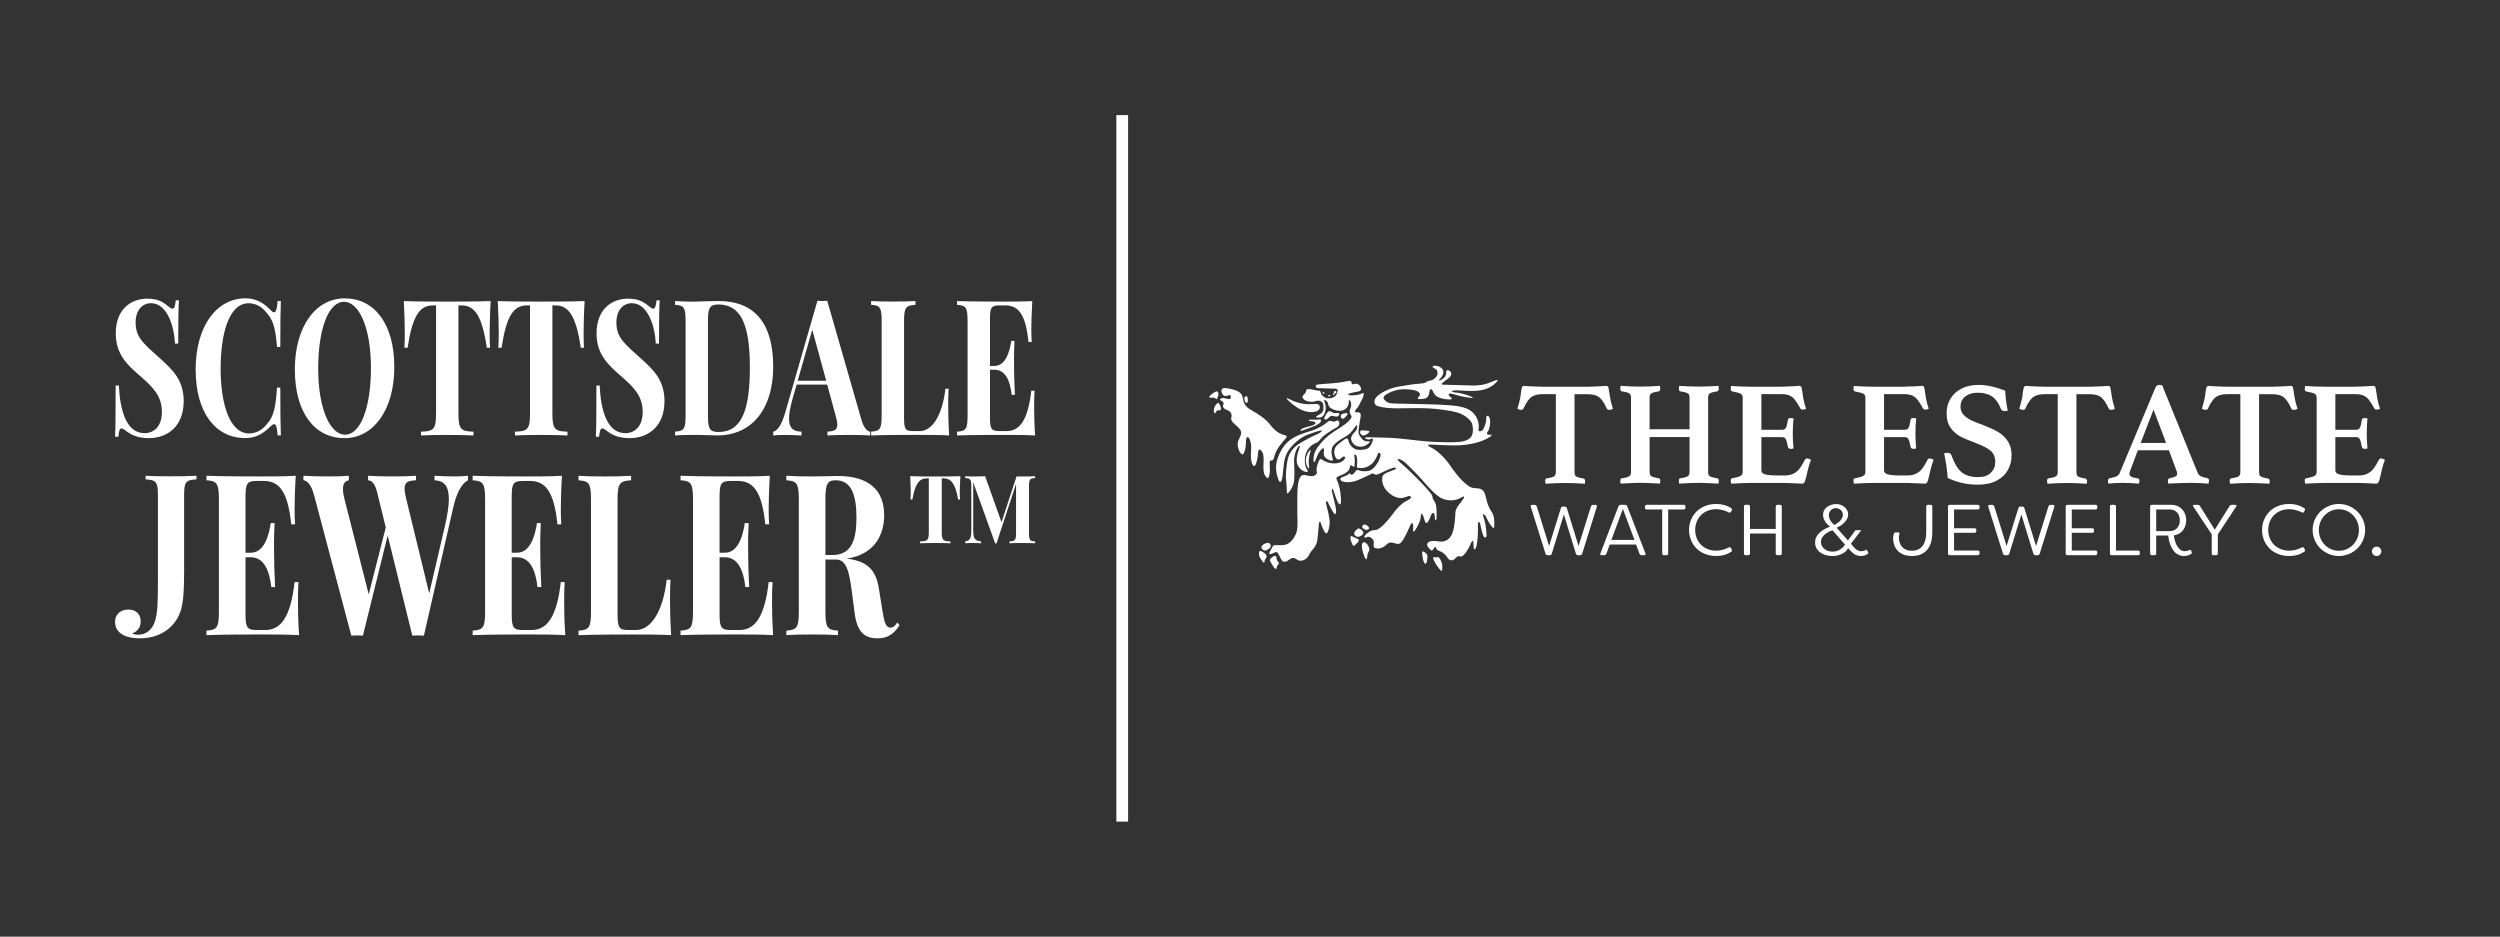 <?xml version="1.0" encoding="utf-8"?>
<!-- Generator: Adobe Illustrator 28.0.0, SVG Export Plug-In . SVG Version: 6.00 Build 0)  -->
<svg version="1.1" id="Layer_1" xmlns="http://www.w3.org/2000/svg" xmlns:xlink="http://www.w3.org/1999/xlink" x="0px" y="0px"
	 viewBox="0 0 782 293" style="enable-background:new 0 0 782 293;" xml:space="preserve">
<rect x="0" y="0" width="782" height="293" fill="#333333" stroke="none"/>
<style type="text/css">
	.st0{fill:#FFFFFF;}
</style>
<g>
	<g>
		<g>
			<g>
				<g>
					<path class="st0" d="M483.33,150.4c0-0.25,0.05-0.44,0.14-0.58c0.09-0.14,0.29-0.22,0.6-0.25c1.08-0.15,1.78-0.36,2.11-0.62
						c0.32-0.26,0.49-0.7,0.49-1.32v-24.34h-4.07c-1.64,0-2.86,0.32-3.68,0.97c-0.82,0.65-1.61,1.82-2.38,3.52
						c-0.12,0.28-0.36,0.42-0.69,0.42c-0.19,0-0.39-0.03-0.62-0.09c-0.23-0.06-0.42-0.14-0.58-0.23c0.52-1.85,0.83-3.07,0.93-3.66
						c0.03-0.25,0.09-0.73,0.18-1.43c0.03-0.25,0.08-0.56,0.14-0.93c0.06-0.37,0.12-0.62,0.18-0.74c0.15-0.28,0.4-0.42,0.74-0.42
						l1.16,0.09c0.31,0,0.9,0.03,1.78,0.09c0.88,0.06,1.78,0.09,2.71,0.09h14.25c0.86,0,1.74-0.03,2.61-0.09
						c0.88-0.06,1.49-0.09,1.83-0.09l1.2-0.09c0.37,0,0.62,0.14,0.74,0.42c0.03,0.09,0.11,0.53,0.23,1.3
						c0.03,0.22,0.07,0.48,0.12,0.79c0.05,0.31,0.1,0.65,0.16,1.02c0.15,0.99,0.46,2.21,0.93,3.66c-0.43,0.22-0.83,0.32-1.2,0.32
						c-0.34,0-0.59-0.14-0.74-0.42c-0.77-1.7-1.56-2.87-2.36-3.52c-0.8-0.65-2.02-0.97-3.66-0.97h-4.07v24.34
						c0,0.43,0.05,0.76,0.16,1c0.11,0.23,0.35,0.42,0.72,0.58c0.37,0.15,0.96,0.29,1.76,0.42c0.46,0.09,0.69,0.36,0.69,0.79
						l-0.09,0.88c-2.22-0.15-4.27-0.23-6.16-0.23c-1.91,0-3.95,0.08-6.11,0.23C483.38,151.03,483.33,150.74,483.33,150.4z"/>
					<path class="st0" d="M506.84,150.4c0-0.49,0.15-0.76,0.46-0.79c0.86-0.12,1.5-0.26,1.9-0.42c0.4-0.15,0.66-0.35,0.79-0.58
						c0.12-0.23,0.19-0.56,0.19-1v-23.19c0-0.43-0.06-0.76-0.19-1c-0.12-0.23-0.39-0.42-0.79-0.58c-0.4-0.15-1.03-0.29-1.9-0.42
						c-0.31-0.09-0.46-0.35-0.46-0.79c0-0.43,0.03-0.74,0.09-0.93c2.22,0.15,4.26,0.23,6.11,0.23c1.91,0,3.98-0.08,6.2-0.23
						l0.09,0.93c0,0.19-0.05,0.35-0.14,0.51c-0.09,0.15-0.2,0.25-0.32,0.28c-0.86,0.12-1.5,0.26-1.9,0.42
						c-0.4,0.15-0.66,0.35-0.79,0.58c-0.12,0.23-0.19,0.56-0.19,1v9.86h12.5v-9.86c0-0.43-0.06-0.76-0.19-1
						c-0.12-0.23-0.39-0.42-0.79-0.58c-0.4-0.15-1.03-0.29-1.9-0.42c-0.31-0.09-0.46-0.35-0.46-0.79c0-0.43,0.03-0.74,0.09-0.93
						c2.22,0.15,4.29,0.23,6.2,0.23c1.85,0,3.89-0.08,6.11-0.23l0.09,0.93c0,0.19-0.05,0.35-0.14,0.51
						c-0.09,0.15-0.2,0.25-0.32,0.28c-0.86,0.12-1.5,0.26-1.9,0.42c-0.4,0.15-0.66,0.35-0.79,0.58c-0.12,0.23-0.19,0.56-0.19,1
						v23.19c0,0.43,0.06,0.76,0.19,1c0.12,0.23,0.39,0.42,0.79,0.58c0.4,0.15,1.03,0.29,1.9,0.42c0.12,0.03,0.23,0.12,0.32,0.25
						c0.09,0.14,0.14,0.32,0.14,0.53l-0.09,0.88l-1.2-0.05c-2.28-0.12-3.92-0.19-4.91-0.19c-1.08,0-2.76,0.06-5.04,0.19l-1.16,0.05
						c-0.06-0.15-0.09-0.45-0.09-0.88c0-0.49,0.15-0.76,0.46-0.79c0.86-0.12,1.5-0.26,1.9-0.42c0.4-0.15,0.66-0.35,0.79-0.58
						c0.12-0.23,0.19-0.56,0.19-1v-10.88H516v10.88c0,0.43,0.06,0.76,0.19,1c0.12,0.23,0.39,0.42,0.79,0.58
						c0.4,0.15,1.03,0.29,1.9,0.42c0.12,0.03,0.23,0.12,0.32,0.25c0.09,0.14,0.14,0.32,0.14,0.53l-0.09,0.88l-1.11-0.05
						c-2.35-0.12-4.04-0.19-5.09-0.19c-0.99,0-2.62,0.06-4.91,0.19l-1.2,0.05C506.87,151.12,506.84,150.83,506.84,150.4z"/>
					<path class="st0" d="M541.37,150.35c0-0.46,0.15-0.71,0.46-0.74c1.23-0.22,2.09-0.45,2.57-0.72c0.48-0.26,0.72-0.69,0.72-1.27
						v-23.19c0-0.62-0.21-1.04-0.62-1.27c-0.42-0.23-1.3-0.47-2.66-0.72c-0.31-0.09-0.46-0.37-0.46-0.83c0-0.22,0.03-0.51,0.09-0.88
						c2.19,0.15,4.24,0.23,6.16,0.23h9.49c0.86,0,1.74-0.03,2.61-0.09c0.88-0.06,1.49-0.09,1.83-0.09l1.2-0.09
						c0.37,0,0.61,0.14,0.72,0.42c0.11,0.28,0.21,0.8,0.3,1.57c0.03,0.22,0.07,0.48,0.12,0.79c0.05,0.31,0.1,0.66,0.16,1.06
						c0.22,1.17,0.51,2.28,0.88,3.33c-0.37,0.19-0.73,0.28-1.06,0.28c-0.34,0-0.59-0.14-0.74-0.42c-0.68-1.2-1.25-2.1-1.71-2.68
						c-0.46-0.59-1.02-1.03-1.67-1.32c-0.65-0.29-1.53-0.44-2.64-0.44h-6.16v11.15h6.53c0.56,0,0.94-0.22,1.16-0.65
						c0.22-0.43,0.42-1.23,0.6-2.41c0.03-0.4,0.32-0.6,0.88-0.6c0.34,0,0.63,0.03,0.88,0.09c-0.15,1.54-0.23,3.16-0.23,4.86
						c0,1.45,0.08,2.96,0.23,4.54c-0.19,0.09-0.48,0.14-0.88,0.14c-0.49,0-0.79-0.22-0.88-0.65c-0.22-1.2-0.44-2-0.67-2.41
						c-0.23-0.4-0.59-0.6-1.09-0.6h-6.53v10.37c0,0.62,0.39,1.04,1.18,1.27c0.79,0.23,2.15,0.35,4.1,0.35h1.94
						c1.14,0,2.1-0.2,2.87-0.6c0.77-0.4,1.4-0.93,1.9-1.6c0.49-0.66,1.02-1.53,1.57-2.62c0.15-0.34,0.4-0.51,0.74-0.51
						c0.31,0,0.71,0.14,1.2,0.42c-0.34,0.86-0.65,1.87-0.93,3.01c-0.28,1.14-0.43,1.81-0.46,1.99c-0.25,1.08-0.46,1.76-0.62,2.04
						c-0.17,0.28-0.41,0.42-0.72,0.42l-1.94-0.09l-3.61-0.14h-10.51c-1.02,0-3.07,0.08-6.16,0.23
						C541.41,150.84,541.37,150.54,541.37,150.35z"/>
					<path class="st0" d="M579.75,150.35c0-0.46,0.15-0.71,0.46-0.74c1.23-0.22,2.09-0.45,2.57-0.72c0.48-0.26,0.72-0.69,0.72-1.27
						v-23.19c0-0.62-0.21-1.04-0.62-1.27c-0.42-0.23-1.3-0.47-2.66-0.72c-0.31-0.09-0.46-0.37-0.46-0.83c0-0.22,0.03-0.51,0.09-0.88
						c2.19,0.15,4.24,0.23,6.15,0.23h9.49c0.86,0,1.74-0.03,2.61-0.09c0.88-0.06,1.49-0.09,1.83-0.09l1.2-0.09
						c0.37,0,0.61,0.14,0.72,0.42c0.11,0.28,0.21,0.8,0.3,1.57c0.03,0.22,0.07,0.48,0.12,0.79c0.05,0.31,0.1,0.66,0.16,1.06
						c0.22,1.17,0.51,2.28,0.88,3.33c-0.37,0.19-0.73,0.28-1.06,0.28c-0.34,0-0.59-0.14-0.74-0.42c-0.68-1.2-1.25-2.1-1.71-2.68
						c-0.46-0.59-1.02-1.03-1.67-1.32c-0.65-0.29-1.53-0.44-2.64-0.44h-6.16v11.15h6.53c0.56,0,0.94-0.22,1.16-0.65
						c0.22-0.43,0.42-1.23,0.6-2.41c0.03-0.4,0.32-0.6,0.88-0.6c0.34,0,0.63,0.03,0.88,0.09c-0.15,1.54-0.23,3.16-0.23,4.86
						c0,1.45,0.08,2.96,0.23,4.54c-0.19,0.09-0.48,0.14-0.88,0.14c-0.49,0-0.79-0.22-0.88-0.65c-0.22-1.2-0.44-2-0.67-2.41
						c-0.23-0.4-0.59-0.6-1.09-0.6h-6.53v10.37c0,0.62,0.39,1.04,1.18,1.27c0.79,0.23,2.15,0.35,4.1,0.35h1.94
						c1.14,0,2.1-0.2,2.87-0.6c0.77-0.4,1.4-0.93,1.9-1.6c0.49-0.66,1.02-1.53,1.57-2.62c0.15-0.34,0.4-0.51,0.74-0.51
						c0.31,0,0.71,0.14,1.2,0.42c-0.34,0.86-0.65,1.87-0.93,3.01c-0.28,1.14-0.43,1.81-0.46,1.99c-0.25,1.08-0.46,1.76-0.62,2.04
						c-0.17,0.28-0.41,0.42-0.72,0.42l-1.94-0.09l-3.61-0.14h-10.51c-1.02,0-3.07,0.08-6.16,0.23
						C579.8,150.84,579.75,150.54,579.75,150.35z"/>
					<path class="st0" d="M613.46,151c-1.62-0.4-3.03-0.91-4.23-1.53c-0.15-2.38-0.52-4.92-1.11-7.64c0.31-0.12,0.66-0.19,1.06-0.19
						c0.37,0,0.65,0.07,0.83,0.21c0.19,0.14,0.34,0.38,0.46,0.72c0.86,2.41,1.9,4.12,3.12,5.14c1.22,1.02,2.92,1.53,5.11,1.53
						c1.79,0,3.14-0.45,4.05-1.37c0.91-0.91,1.37-2.04,1.37-3.4c0-1.51-0.49-2.68-1.48-3.49c-0.99-0.82-2.44-1.58-4.35-2.29
						c-2.22-0.83-3.9-1.53-5.02-2.11c-1.13-0.57-2.14-1.45-3.03-2.64c-0.9-1.19-1.34-2.77-1.34-4.74c0-1.63,0.4-3.12,1.2-4.47
						c0.8-1.34,1.95-2.4,3.45-3.17c1.5-0.77,3.26-1.16,5.3-1.16c2.53,0,5.32,0.6,8.38,1.8c0.09,2.07,0.35,4.15,0.79,6.25
						c-0.28,0.09-0.57,0.14-0.88,0.14c-0.68,0-1.11-0.26-1.3-0.79c-0.68-1.76-1.59-3.02-2.73-3.8c-1.14-0.77-2.65-1.16-4.54-1.16
						c-1.54,0-2.82,0.39-3.82,1.16c-1,0.77-1.5,1.85-1.5,3.24c0,0.99,0.32,1.82,0.95,2.5c0.63,0.68,1.4,1.23,2.29,1.67
						c0.89,0.43,2.19,0.96,3.89,1.57c1.85,0.71,3.38,1.41,4.58,2.11c1.2,0.69,2.21,1.64,3.03,2.85c0.82,1.2,1.23,2.7,1.23,4.49
						c0,1.64-0.38,3.15-1.13,4.54c-0.76,1.39-1.93,2.51-3.52,3.36c-1.59,0.85-3.56,1.27-5.9,1.27
						C616.81,151.6,615.08,151.4,613.46,151z"/>
					<path class="st0" d="M640.32,150.4c0-0.25,0.05-0.44,0.14-0.58c0.09-0.14,0.29-0.22,0.6-0.25c1.08-0.15,1.78-0.36,2.11-0.62
						c0.32-0.26,0.49-0.7,0.49-1.32v-24.34h-4.07c-1.64,0-2.86,0.32-3.68,0.97c-0.82,0.65-1.61,1.82-2.38,3.52
						c-0.12,0.28-0.35,0.42-0.69,0.42c-0.19,0-0.39-0.03-0.62-0.09c-0.23-0.06-0.42-0.14-0.58-0.23c0.52-1.85,0.83-3.07,0.93-3.66
						c0.03-0.25,0.09-0.73,0.18-1.43c0.03-0.25,0.08-0.56,0.14-0.93c0.06-0.37,0.12-0.62,0.18-0.74c0.15-0.28,0.4-0.42,0.74-0.42
						l1.16,0.09c0.31,0,0.9,0.03,1.78,0.09c0.88,0.06,1.78,0.09,2.71,0.09h14.25c0.86,0,1.74-0.03,2.62-0.09
						c0.88-0.06,1.49-0.09,1.83-0.09l1.2-0.09c0.37,0,0.62,0.14,0.74,0.42c0.03,0.09,0.11,0.53,0.23,1.3
						c0.03,0.22,0.07,0.48,0.12,0.79c0.05,0.31,0.1,0.65,0.16,1.02c0.15,0.99,0.46,2.21,0.93,3.66c-0.43,0.22-0.83,0.32-1.2,0.32
						c-0.34,0-0.59-0.14-0.74-0.42c-0.77-1.7-1.56-2.87-2.36-3.52c-0.8-0.65-2.02-0.97-3.66-0.97h-4.07v24.34
						c0,0.43,0.05,0.76,0.16,1c0.11,0.23,0.35,0.42,0.72,0.58c0.37,0.15,0.96,0.29,1.76,0.42c0.46,0.09,0.69,0.36,0.69,0.79
						l-0.09,0.88c-2.22-0.15-4.27-0.23-6.16-0.23c-1.91,0-3.95,0.08-6.11,0.23C640.37,151.03,640.32,150.74,640.32,150.4z"/>
					<path class="st0" d="M659.38,150.44c0-0.28,0.05-0.48,0.14-0.6c0.09-0.12,0.26-0.22,0.51-0.28c0.99-0.19,1.7-0.39,2.13-0.62
						c0.43-0.23,0.74-0.59,0.93-1.09l11.15-26.66c0.25-0.52,0.62-0.79,1.11-0.79c0.15,0,0.48,0.03,0.97,0.09l11.15,27.49
						c0.19,0.43,0.51,0.76,0.97,1c0.46,0.23,1.06,0.41,1.81,0.53c0.49,0.09,0.74,0.36,0.74,0.79c0,0.19-0.05,0.51-0.14,0.97
						c-2.16-0.15-4.03-0.23-5.6-0.23c-1.73,0-4.06,0.08-6.99,0.23c-0.09-0.25-0.14-0.51-0.14-0.79c0-0.52,0.19-0.82,0.56-0.88
						c0.83-0.15,1.43-0.34,1.8-0.56c0.37-0.22,0.55-0.51,0.55-0.88c0-0.18-0.05-0.42-0.14-0.69l-2.45-6.62h-9.72l-2.41,6.43
						c-0.15,0.4-0.23,0.71-0.23,0.93c0,0.34,0.18,0.62,0.53,0.86c0.35,0.23,0.99,0.41,1.92,0.53c0.46,0.03,0.69,0.28,0.69,0.74
						c0,0.15-0.05,0.46-0.14,0.93c-1.85-0.15-3.64-0.23-5.37-0.23c-1.42,0-2.82,0.08-4.21,0.23
						C659.42,151.03,659.38,150.75,659.38,150.44z M677.56,138.55l-3.93-10.41l-4.03,10.41H677.56z"/>
					<path class="st0" d="M697.44,150.4c0-0.25,0.05-0.44,0.14-0.58c0.09-0.14,0.29-0.22,0.6-0.25c1.08-0.15,1.78-0.36,2.11-0.62
						c0.32-0.26,0.49-0.7,0.49-1.32v-24.34h-4.07c-1.64,0-2.86,0.32-3.68,0.97c-0.82,0.65-1.61,1.82-2.38,3.52
						c-0.12,0.28-0.35,0.42-0.69,0.42c-0.19,0-0.39-0.03-0.62-0.09c-0.23-0.06-0.42-0.14-0.58-0.23c0.52-1.85,0.83-3.07,0.93-3.66
						c0.03-0.25,0.09-0.73,0.19-1.43c0.03-0.25,0.08-0.56,0.14-0.93c0.06-0.37,0.12-0.62,0.19-0.74c0.15-0.28,0.4-0.42,0.74-0.42
						l1.16,0.09c0.31,0,0.9,0.03,1.78,0.09c0.88,0.06,1.78,0.09,2.71,0.09h14.25c0.86,0,1.74-0.03,2.61-0.09
						c0.88-0.06,1.49-0.09,1.83-0.09l1.2-0.09c0.37,0,0.62,0.14,0.74,0.42c0.03,0.09,0.11,0.53,0.23,1.3
						c0.03,0.22,0.07,0.48,0.12,0.79c0.05,0.31,0.1,0.65,0.16,1.02c0.15,0.99,0.46,2.21,0.93,3.66c-0.43,0.22-0.83,0.32-1.2,0.32
						c-0.34,0-0.59-0.14-0.74-0.42c-0.77-1.7-1.56-2.87-2.36-3.52c-0.8-0.65-2.02-0.97-3.66-0.97h-4.07v24.34
						c0,0.43,0.05,0.76,0.16,1c0.11,0.23,0.35,0.42,0.72,0.58c0.37,0.15,0.96,0.29,1.76,0.42c0.46,0.09,0.69,0.36,0.69,0.79
						l-0.09,0.88c-2.22-0.15-4.27-0.23-6.16-0.23c-1.91,0-3.95,0.08-6.11,0.23C697.49,151.03,697.44,150.74,697.44,150.4z"/>
					<path class="st0" d="M720.91,150.35c0-0.46,0.15-0.71,0.46-0.74c1.23-0.22,2.09-0.45,2.57-0.72c0.48-0.26,0.72-0.69,0.72-1.27
						v-23.19c0-0.62-0.21-1.04-0.62-1.27c-0.42-0.23-1.3-0.47-2.66-0.72c-0.31-0.09-0.46-0.37-0.46-0.83c0-0.22,0.03-0.51,0.09-0.88
						c2.19,0.15,4.24,0.23,6.16,0.23h9.49c0.86,0,1.74-0.03,2.61-0.09c0.88-0.06,1.49-0.09,1.83-0.09l1.2-0.09
						c0.37,0,0.61,0.14,0.72,0.42c0.11,0.28,0.21,0.8,0.3,1.57c0.03,0.22,0.07,0.48,0.12,0.79c0.05,0.31,0.1,0.66,0.16,1.06
						c0.22,1.17,0.51,2.28,0.88,3.33c-0.37,0.19-0.73,0.28-1.06,0.28c-0.34,0-0.59-0.14-0.74-0.42c-0.68-1.2-1.25-2.1-1.71-2.68
						c-0.46-0.59-1.02-1.03-1.67-1.32c-0.65-0.29-1.53-0.44-2.64-0.44h-6.16v11.15h6.53c0.56,0,0.94-0.22,1.16-0.65
						c0.22-0.43,0.42-1.23,0.6-2.41c0.03-0.4,0.32-0.6,0.88-0.6c0.34,0,0.63,0.03,0.88,0.09c-0.15,1.54-0.23,3.16-0.23,4.86
						c0,1.45,0.08,2.96,0.23,4.54c-0.19,0.09-0.48,0.14-0.88,0.14c-0.49,0-0.79-0.22-0.88-0.65c-0.22-1.2-0.44-2-0.67-2.41
						c-0.23-0.4-0.59-0.6-1.09-0.6h-6.53v10.37c0,0.62,0.39,1.04,1.18,1.27c0.79,0.23,2.15,0.35,4.1,0.35h1.94
						c1.14,0,2.1-0.2,2.87-0.6c0.77-0.4,1.4-0.93,1.9-1.6c0.49-0.66,1.02-1.53,1.57-2.62c0.15-0.34,0.4-0.51,0.74-0.51
						c0.31,0,0.71,0.14,1.2,0.42c-0.34,0.86-0.65,1.87-0.93,3.01c-0.28,1.14-0.43,1.81-0.46,1.99c-0.25,1.08-0.46,1.76-0.62,2.04
						c-0.17,0.28-0.41,0.42-0.72,0.42l-1.94-0.09l-3.61-0.14h-10.51c-1.02,0-3.07,0.08-6.16,0.23
						C720.96,150.84,720.91,150.54,720.91,150.35z"/>
				</g>
				<g>
					<path class="st0" d="M493.62,173.67c-0.17,0-0.32-0.04-0.44-0.13c-0.12-0.09-0.2-0.2-0.24-0.36l-3.76-12.25l-3.78,12.24
						c-0.1,0.35-0.3,0.5-0.66,0.5h-0.65c-0.36,0-0.55-0.15-0.66-0.49l-4.6-14.66c-0.08-0.3,0.01-0.41,0.04-0.45
						c0.03-0.04,0.11-0.15,0.41-0.15h0.75c0.17,0,0.31,0.04,0.42,0.13c0.12,0.09,0.21,0.22,0.26,0.38l3.84,12.36l3.68-11.83
						c0.1-0.35,0.3-0.5,0.66-0.5h0.54c0.17,0,0.32,0.04,0.44,0.13c0.12,0.09,0.2,0.2,0.24,0.36l3.66,11.84l3.87-12.37
						c0.05-0.16,0.13-0.28,0.24-0.37c0.12-0.09,0.26-0.13,0.44-0.13h0.72c0.27,0,0.37,0.09,0.42,0.16c0.05,0.07,0.11,0.19,0.03,0.44
						l-4.58,14.66c-0.05,0.16-0.13,0.28-0.24,0.37c-0.12,0.09-0.26,0.13-0.44,0.13H493.62z"/>
					<path class="st0" d="M513.56,173.67c-0.37,0-0.59-0.15-0.74-0.5l-1.07-2.84h-8.2l-1.07,2.85c-0.14,0.34-0.36,0.49-0.71,0.49
						H501c-0.21,0-0.34-0.05-0.4-0.14c-0.06-0.1-0.06-0.25,0.02-0.45l5.62-14.68c0.06-0.15,0.15-0.26,0.28-0.36
						c0.13-0.09,0.27-0.13,0.43-0.13h1.35c0.36,0,0.58,0.15,0.71,0.49l5.67,14.68c0.07,0.2,0.08,0.35,0.02,0.45
						c-0.06,0.09-0.19,0.14-0.4,0.14H513.56z M504.04,168.9h7.23l-3.64-9.71L504.04,168.9z"/>
					<path class="st0" d="M520.49,173.67c-0.19,0-0.32-0.04-0.41-0.14c-0.09-0.09-0.14-0.23-0.14-0.41v-13.76h-4.84
						c-0.17,0-0.31-0.05-0.41-0.14c-0.1-0.09-0.14-0.23-0.14-0.41v-0.35c0-0.18,0.05-0.32,0.14-0.41c0.1-0.1,0.23-0.14,0.41-0.14
						h11.55c0.19,0,0.32,0.04,0.41,0.14c0.09,0.09,0.14,0.23,0.14,0.41v0.35c0,0.19-0.04,0.32-0.14,0.41
						c-0.09,0.09-0.23,0.14-0.41,0.14h-4.84v13.76c0,0.19-0.04,0.32-0.14,0.41c-0.09,0.09-0.23,0.14-0.41,0.14H520.49z"/>
					<path class="st0" d="M536.9,173.92c-1.29,0-2.49-0.22-3.56-0.64c-1.06-0.43-1.98-1.02-2.72-1.77c-0.74-0.75-1.31-1.63-1.7-2.61
						c-0.39-0.99-0.59-2.04-0.59-3.12s0.2-2.13,0.59-3.12c0.39-0.98,0.96-1.86,1.7-2.61c0.74-0.75,1.65-1.34,2.71-1.77
						c1.06-0.43,2.26-0.64,3.56-0.64c1.74,0,3.29,0.43,4.6,1.28c0.31,0.21,0.36,0.44,0.18,0.79l-0.21,0.36
						c-0.15,0.26-0.29,0.29-0.39,0.29c-0.11,0-0.24-0.04-0.39-0.12c-0.52-0.28-1.13-0.51-1.83-0.69c-0.7-0.18-1.36-0.28-1.98-0.28
						c-1,0-1.92,0.17-2.75,0.51c-0.83,0.34-1.54,0.81-2.11,1.41c-0.57,0.59-1.01,1.3-1.31,2.09c-0.3,0.79-0.45,1.63-0.45,2.48
						c0,0.86,0.15,1.69,0.45,2.48c0.3,0.8,0.74,1.5,1.31,2.09c0.57,0.59,1.28,1.07,2.11,1.41c0.82,0.34,1.75,0.51,2.75,0.51
						c0.61,0,1.28-0.09,1.98-0.28c0.7-0.18,1.31-0.42,1.82-0.69c0.15-0.08,0.28-0.12,0.39-0.12c0.1,0,0.24,0.03,0.39,0.29l0.21,0.37
						c0.22,0.41,0.1,0.58-0.06,0.7C540.28,173.46,538.69,173.92,536.9,173.92z"/>
					<path class="st0" d="M556.02,173.67c-0.19,0-0.33-0.05-0.43-0.14c-0.1-0.09-0.14-0.23-0.14-0.41v-6.24h-8.05v6.24
						c0,0.19-0.04,0.32-0.14,0.41c-0.09,0.09-0.23,0.14-0.41,0.14h-0.79c-0.19,0-0.32-0.04-0.41-0.14
						c-0.09-0.09-0.14-0.23-0.14-0.41v-14.66c0-0.19,0.04-0.32,0.14-0.41c0.09-0.09,0.23-0.14,0.41-0.14h0.79
						c0.19,0,0.32,0.04,0.41,0.14c0.09,0.09,0.14,0.23,0.14,0.41v6.99h8.05v-6.99c0-0.18,0.05-0.32,0.14-0.41
						c0.1-0.1,0.24-0.14,0.43-0.14h0.77c0.19,0,0.32,0.04,0.41,0.14c0.09,0.09,0.14,0.23,0.14,0.41v14.66
						c0,0.19-0.04,0.32-0.14,0.41c-0.09,0.09-0.23,0.14-0.41,0.14H556.02z"/>
					<path class="st0" d="M582.07,173.92c-0.46,0-0.94-0.09-1.43-0.27c-0.48-0.18-1.02-0.58-1.61-1.18l-0.93-0.99l-0.2,0.31
						c-0.42,0.65-1.06,1.17-1.92,1.55c-0.87,0.39-1.8,0.58-2.77,0.58c-0.75,0-1.47-0.1-2.14-0.29c-0.66-0.19-1.25-0.48-1.75-0.85
						c-0.49-0.37-0.88-0.82-1.15-1.35c-0.27-0.52-0.41-1.12-0.41-1.77c0-0.99,0.35-1.87,1.06-2.67c0.72-0.81,1.79-1.51,3.17-2.08
						l0.46-0.19l-0.4-0.31c-0.51-0.39-0.95-0.91-1.29-1.53c-0.34-0.61-0.51-1.22-0.51-1.81c0-0.46,0.08-0.87,0.23-1.24
						c0.16-0.37,0.39-0.71,0.71-1.01c0.31-0.31,0.77-0.58,1.35-0.81c0.58-0.23,1.21-0.35,1.85-0.35c0.37,0,0.78,0.06,1.2,0.19
						c0.42,0.12,0.82,0.32,1.19,0.6c0.37,0.27,0.69,0.63,0.95,1.07c0.25,0.43,0.38,0.91,0.38,1.43c0,0.76-0.32,1.52-0.96,2.25
						c-0.65,0.75-1.43,1.32-2.3,1.69l-0.37,0.16l3.56,4l2.22-3.02c0.09-0.13,0.2-0.19,0.35-0.19h1.45c0.08,0,0.12,0.01,0.13,0.02
						c0,0,0,0,0,0c-0.01,0-0.02,0.04-0.07,0.11l-3.15,4.12l1.25,1.42c0.61,0.61,1.25,0.91,1.92,0.91c0.24,0,0.51-0.04,0.81-0.11
						c0.29-0.08,0.56-0.18,0.78-0.29c0.07-0.04,0.12-0.05,0.17-0.05c0.05,0.01,0.08,0.06,0.09,0.08l0.4,0.79
						c0.06,0.11,0.06,0.21-0.09,0.36C583.72,173.66,582.94,173.92,582.07,173.92z M573.04,165.93c-0.6,0.19-1.17,0.47-1.69,0.82
						c-0.54,0.35-0.96,0.77-1.27,1.22c-0.32,0.47-0.48,1.01-0.48,1.6c0,0.52,0.15,1.01,0.45,1.46c0.29,0.44,0.72,0.8,1.27,1.09
						c0.55,0.28,1.2,0.43,1.93,0.43c1.49,0,2.75-0.67,3.75-1.98l0.14-0.19l-3.92-4.5L573.04,165.93z M574.25,158.94
						c-0.59,0-1.1,0.2-1.53,0.6c-0.43,0.4-0.65,0.95-0.65,1.62c0,0.5,0.14,1.01,0.42,1.53c0.27,0.5,0.64,0.96,1.1,1.37l0.15,0.13
						l0.18-0.09c0.81-0.41,1.44-0.88,1.87-1.42c0.45-0.56,0.67-1.11,0.67-1.64c0-0.54-0.21-1.03-0.62-1.46
						C575.42,159.16,574.89,158.94,574.25,158.94z"/>
					<path class="st0" d="M598.06,173.92c-1.01,0-1.92-0.16-2.68-0.47c-0.76-0.31-1.38-0.73-1.84-1.24
						c-0.47-0.52-0.82-1.12-1.04-1.78c-0.22-0.67-0.34-1.37-0.34-2.08c0-0.45,0.07-0.91,0.22-1.36c0.07-0.23,0.2-0.45,0.68-0.45
						h0.65c0.13,0,0.31,0.02,0.38,0.11c0.07,0.08,0.08,0.25,0.03,0.48c-0.1,0.44-0.15,0.79-0.15,1.06c0,0.53,0.08,1.04,0.24,1.52
						c0.16,0.49,0.4,0.94,0.73,1.32c0.33,0.39,0.76,0.7,1.29,0.92c0.52,0.22,1.12,0.33,1.79,0.33c1.46,0,2.59-0.52,3.37-1.54
						c0.76-1,1.14-2.4,1.14-4.17v-8.12c0-0.18,0.05-0.32,0.14-0.41c0.1-0.1,0.24-0.14,0.43-0.14h0.77c0.19,0,0.32,0.04,0.41,0.14
						c0.09,0.09,0.14,0.23,0.14,0.41v8.12c0,2.37-0.56,4.21-1.68,5.47C601.66,173.29,600.08,173.92,598.06,173.92z"/>
					<path class="st0" d="M609.88,173.67c-0.19,0-0.32-0.04-0.41-0.14c-0.09-0.09-0.14-0.23-0.14-0.41v-14.66
						c0-0.19,0.04-0.32,0.14-0.41c0.09-0.09,0.23-0.14,0.41-0.14h8.78c0.17,0,0.31,0.05,0.41,0.14c0.1,0.09,0.14,0.23,0.14,0.41
						v0.35c0,0.18-0.05,0.32-0.14,0.41c-0.1,0.1-0.23,0.14-0.41,0.14h-7.43v5.88h6.4c0.19,0,0.32,0.04,0.41,0.14
						c0.09,0.09,0.14,0.23,0.14,0.41v0.3c0,0.19-0.05,0.33-0.14,0.43c-0.09,0.1-0.23,0.14-0.41,0.14h-6.4v5.55h7.43
						c0.17,0,0.31,0.05,0.41,0.14c0.1,0.09,0.14,0.23,0.14,0.41v0.35c0,0.18-0.05,0.32-0.14,0.41c-0.1,0.1-0.23,0.14-0.41,0.14
						H609.88z"/>
					<path class="st0" d="M636.71,173.67c-0.17,0-0.32-0.04-0.44-0.13c-0.12-0.09-0.2-0.2-0.24-0.36l-3.75-12.25l-3.78,12.24
						c-0.1,0.35-0.3,0.5-0.66,0.5h-0.65c-0.36,0-0.55-0.15-0.66-0.49l-4.6-14.66c-0.08-0.3,0.01-0.41,0.04-0.45
						c0.03-0.04,0.11-0.15,0.41-0.15h0.75c0.17,0,0.31,0.04,0.42,0.13c0.12,0.09,0.21,0.22,0.27,0.38l3.84,12.36l3.68-11.83
						c0.1-0.35,0.3-0.5,0.66-0.5h0.54c0.17,0,0.32,0.04,0.44,0.13c0.12,0.09,0.2,0.2,0.24,0.36l3.66,11.84l3.87-12.37
						c0.05-0.16,0.13-0.28,0.24-0.37c0.12-0.09,0.26-0.13,0.44-0.13h0.72c0.27,0,0.37,0.09,0.42,0.16c0.05,0.07,0.11,0.19,0.03,0.44
						l-4.58,14.66c-0.05,0.16-0.13,0.28-0.24,0.37c-0.12,0.09-0.26,0.13-0.44,0.13H636.71z"/>
					<path class="st0" d="M646.7,173.67c-0.19,0-0.32-0.04-0.41-0.14c-0.09-0.09-0.14-0.23-0.14-0.41v-14.66
						c0-0.19,0.04-0.32,0.14-0.41c0.09-0.09,0.23-0.14,0.41-0.14h8.78c0.17,0,0.31,0.05,0.41,0.14c0.1,0.09,0.14,0.23,0.14,0.41
						v0.35c0,0.18-0.05,0.32-0.14,0.41c-0.1,0.1-0.23,0.14-0.41,0.14h-7.43v5.88h6.41c0.19,0,0.32,0.04,0.41,0.14
						c0.09,0.09,0.14,0.23,0.14,0.41v0.3c0,0.19-0.05,0.33-0.14,0.43c-0.09,0.1-0.23,0.14-0.41,0.14h-6.41v5.55h7.43
						c0.17,0,0.31,0.05,0.41,0.14c0.1,0.09,0.14,0.23,0.14,0.41v0.35c0,0.18-0.05,0.32-0.14,0.41c-0.1,0.1-0.23,0.14-0.41,0.14
						H646.7z"/>
					<path class="st0" d="M660.54,173.67c-0.19,0-0.32-0.04-0.41-0.14c-0.09-0.09-0.14-0.23-0.14-0.41v-14.66
						c0-0.19,0.04-0.32,0.14-0.41c0.09-0.09,0.23-0.14,0.41-0.14h0.79c0.19,0,0.32,0.04,0.41,0.14c0.09,0.09,0.14,0.23,0.14,0.41
						v13.76h6.9c0.19,0,0.33,0.05,0.43,0.14c0.1,0.09,0.14,0.23,0.14,0.41v0.35c0,0.18-0.05,0.32-0.14,0.41
						c-0.1,0.1-0.24,0.14-0.43,0.14H660.54z"/>
					<path class="st0" d="M683.16,173.92c-0.62,0-1.23-0.15-1.82-0.44c-0.59-0.29-1.1-0.74-1.53-1.33c-0.44-0.61-0.8-1.31-1.06-2.08
						c-0.26-0.78-0.43-1.54-0.49-2.28l-0.02-0.27h-3.78v5.59c0,0.19-0.04,0.32-0.14,0.41c-0.09,0.09-0.23,0.14-0.41,0.14h-0.79
						c-0.19,0-0.32-0.04-0.41-0.14c-0.09-0.09-0.14-0.23-0.14-0.41v-14.66c0-0.19,0.04-0.32,0.14-0.41
						c0.09-0.09,0.23-0.14,0.41-0.14h6.05c0.53,0,1.08,0.09,1.63,0.26c0.54,0.17,1.04,0.46,1.49,0.86c0.45,0.41,0.83,0.93,1.12,1.56
						c0.29,0.63,0.44,1.36,0.44,2.19c0,1.16-0.33,2.18-0.97,3.04c-0.64,0.85-1.52,1.39-2.63,1.61l-0.26,0.05l0.03,0.26
						c0.05,0.45,0.18,1.04,0.4,1.73c0.22,0.72,0.58,1.39,1.08,1.99c0.53,0.64,1.15,0.97,1.85,0.97c0.51,0,0.96-0.11,1.33-0.32
						c0.13-0.06,0.26-0.1,0.37-0.1c0.03,0,0.06,0,0.08,0.01c0.1,0.03,0.19,0.12,0.27,0.28l0.12,0.22c0.21,0.47,0.04,0.66-0.16,0.78
						c-0.31,0.21-0.66,0.36-1.05,0.47C683.92,173.87,683.53,173.92,683.16,173.92z M674.46,166.14h4.21c0.47,0,0.95-0.1,1.43-0.3
						c0.5-0.21,0.92-0.6,1.26-1.17c0.33-0.56,0.5-1.19,0.5-1.9c0-0.47-0.09-0.96-0.27-1.47c-0.19-0.53-0.54-1-1.05-1.37
						c-0.51-0.38-1.14-0.57-1.87-0.57h-4.21V166.14z"/>
					<path class="st0" d="M692.38,173.67c-0.19,0-0.32-0.04-0.41-0.14c-0.09-0.09-0.14-0.23-0.14-0.41v-5.97l-5.74-8.66
						c-0.12-0.19-0.16-0.33-0.11-0.43c0.05-0.1,0.18-0.14,0.41-0.14h1.03c0.36,0,0.6,0.13,0.75,0.41l4.6,7.36l4.61-7.35
						c0.17-0.29,0.42-0.43,0.78-0.43h1c0.22,0,0.36,0.05,0.41,0.14c0.05,0.1,0.01,0.25-0.11,0.43l-5.72,8.66v5.97
						c0,0.18-0.05,0.32-0.14,0.41c-0.1,0.1-0.24,0.14-0.43,0.14H692.38z"/>
					<path class="st0" d="M716.13,173.92c-1.29,0-2.49-0.22-3.56-0.64c-1.06-0.43-1.98-1.02-2.71-1.77
						c-0.74-0.75-1.31-1.62-1.7-2.61c-0.39-0.99-0.59-2.04-0.59-3.12s0.2-2.13,0.59-3.12c0.39-0.98,0.96-1.86,1.7-2.61
						c0.74-0.75,1.65-1.34,2.71-1.77c1.06-0.43,2.26-0.64,3.56-0.64c1.74,0,3.29,0.43,4.6,1.28c0.31,0.21,0.36,0.44,0.18,0.79
						l-0.2,0.36c-0.15,0.26-0.29,0.29-0.39,0.29c-0.11,0-0.24-0.04-0.39-0.12c-0.52-0.28-1.13-0.51-1.83-0.69
						c-0.7-0.18-1.36-0.28-1.98-0.28c-1,0-1.92,0.17-2.75,0.51c-0.83,0.34-1.54,0.82-2.11,1.41c-0.57,0.59-1.01,1.3-1.31,2.09
						c-0.3,0.79-0.45,1.63-0.45,2.48s0.15,1.69,0.45,2.48c0.3,0.8,0.74,1.5,1.31,2.09c0.57,0.59,1.28,1.07,2.11,1.41
						c0.82,0.34,1.75,0.51,2.75,0.51c0.61,0,1.28-0.09,1.98-0.28c0.7-0.18,1.31-0.42,1.82-0.69c0.15-0.08,0.28-0.12,0.39-0.12
						c0.1,0,0.24,0.03,0.39,0.29l0.21,0.37c0.22,0.41,0.1,0.58-0.06,0.7C719.51,173.46,717.92,173.92,716.13,173.92z"/>
					<path class="st0" d="M731.6,173.92c-1.09,0-2.15-0.21-3.16-0.63c-1-0.42-1.9-1.01-2.65-1.76c-0.76-0.75-1.35-1.63-1.77-2.63
						c-0.42-0.99-0.63-2.04-0.63-3.12c0-1.08,0.21-2.13,0.63-3.12c0.42-0.99,1.01-1.88,1.77-2.63c0.75-0.75,1.65-1.34,2.65-1.76
						c1-0.42,2.06-0.63,3.16-0.63c1.09,0,2.15,0.21,3.16,0.63c1,0.42,1.9,1.01,2.65,1.76c0.76,0.75,1.35,1.63,1.77,2.63
						c0.42,1,0.63,2.04,0.63,3.12s-0.21,2.13-0.63,3.12c-0.42,1-1.01,1.88-1.77,2.63c-0.76,0.75-1.65,1.34-2.65,1.76
						C733.75,173.71,732.69,173.92,731.6,173.92z M731.6,159.29c-0.83,0-1.64,0.16-2.4,0.49c-0.76,0.32-1.44,0.79-2.02,1.38
						c-0.58,0.59-1.03,1.3-1.36,2.09c-0.32,0.79-0.49,1.65-0.49,2.54c0,0.89,0.16,1.74,0.49,2.54c0.32,0.79,0.78,1.5,1.36,2.09
						c0.58,0.59,1.26,1.06,2.02,1.38c0.76,0.33,1.57,0.49,2.4,0.49c0.83,0,1.64-0.16,2.4-0.49c0.76-0.32,1.44-0.79,2.02-1.38
						c0.58-0.59,1.03-1.29,1.36-2.09c0.32-0.79,0.49-1.65,0.49-2.54c0-0.89-0.16-1.74-0.49-2.54c-0.32-0.79-0.78-1.5-1.36-2.09
						c-0.58-0.59-1.26-1.06-2.02-1.38C733.24,159.45,732.43,159.29,731.6,159.29z"/>
					<path class="st0" d="M743.4,173.92c-0.41,0-0.74-0.14-1.03-0.43c-0.29-0.29-0.43-0.62-0.43-1.01c0-0.41,0.14-0.75,0.43-1.05
						c0.29-0.3,0.62-0.44,1.03-0.44c0.41,0,0.75,0.14,1.04,0.44c0.3,0.3,0.44,0.64,0.44,1.04c0,0.39-0.14,0.72-0.44,1.01
						C744.15,173.78,743.81,173.92,743.4,173.92z"/>
				</g>
			</g>
		</g>
		<g>
			<g>
				<path class="st0" d="M399.25,174.36c-0.07-0.72-0.52-0.57-1.19-0.15c-0.71,0.45-1.02,0.9-0.75,1.35
					c0.27,0.45,0.98,1.73,1.35,2.13c0.38,0.4,0.62,0.38,0.67-0.05c0.05-0.42,0.2-0.78,0.55-1.14c0.36-0.36,0.14-0.52-0.08-0.75
					C399.57,175.51,399.32,175.08,399.25,174.36z"/>
				<path class="st0" d="M394.88,172.6c-0.82-0.52-1.06-0.3-1.07,0.65c-0.01,0.95,0.56,1.58,1.1,2.35c0.54,0.77,0.64,0.29,0.65-0.06
					c0.01-0.35,0.11-0.45,0.43-0.92C396.6,173.73,395.71,173.12,394.88,172.6z"/>
				<path class="st0" d="M397.15,170.02c-0.49-0.51-1.57-0.01-2.08,0.38c-0.64,0.48-0.66,1.04-0.09,1.53s1.11,0.33,1.92-0.27
					C397.7,171.06,397.64,170.53,397.15,170.02z"/>
				<path class="st0" d="M456.18,122.11c2.54,0.17,4.95,0.33,7.17-0.06c2.23-0.39,3.8-1.51,4.71-2.46c0.91-0.95,0.31-0.95-1.83-0.01
					c-2.14,0.94-4.15,0.98-5.32,1.01c-1.17,0.02-6.86-0.22-8.54-0.23c-1.68,0-1.7-0.16-1.12-0.64c0.57-0.47,1.4-1,2.15-1.67
					c0.75-0.67,0.7-1.67-0.03-2.09c-0.73-0.42-1-0.16-1,0.66c-0.01,0.82-0.34,1.42-1.28,2.03c-0.94,0.61-1.19,0.34-0.79-0.05
					c0.4-0.39,1.09-1.08,1.19-2.12c0.13-1.35-1.59-2.11-2.69-2.08c-1.1,0.03-0.73,0.61,0.17,0.99c0.91,0.38,0.87,1.88,0.27,2.5
					c-0.61,0.62-1.09,1.1-1.85,1.16c-0.76,0.06-1.17,0.43-1.66,0.69c-0.49,0.26-2.25,0.26-3.29,0.41c-1.04,0.14-1.98,0.27-4.96,0.77
					c-2.98,0.5-5.79,2.04-6.89,3.23c-1.1,1.19-0.83,2.51,0.47,2.93c1.3,0.42,4.11,0.72,6.8,0.64c2.69-0.08,6.86-0.1,9.33,0.04
					c2.47,0.14,6.73,0.64,8.95,1.37c2.22,0.73,4.09,2.41,4.37,3.51c0.28,1.1,0.42,2.98-0.34,4c-0.76,1.02-2.28,1.48-3.9,1.61
					c-1.62,0.13-4.5,0.12-7.64-0.02c-3.14-0.14-7.69-0.74-7.72-0.73c-0.03,0.01,0,0-3.14-0.34c-3.14-0.34-8.18-0.31-9.59-0.38
					c-1.41-0.07-1.4,0.22-0.94,0.46c0.46,0.23,1.21,0.35,1.56,0.07c0.35-0.27,0.78-0.24,0.61,0.45c-0.17,0.69-0.82,2.2-1.72,2.57
					c-0.9,0.37-2.86,0.67-4,0.01c-1.15-0.66-1.66-1.54-1.87-2.45c-0.21-0.9-0.62-0.91-1.27-0.43c-0.66,0.48-1.63,1.12-2.47,1.98
					c-0.84,0.86-0.93,2.43-0.34,3.56c0.58,1.13,1.34,0.74,1.87,0.23c0.53-0.52,0.84-0.48,1.02-0.35c0.18,0.12,0.3,0.42-0.32,1.04
					c-0.62,0.61-1.51,1.03-2.91,1.04c-1.4,0.01-2.8-0.46-3.62-1.03c-0.82-0.57-0.99-0.44-1.45,0.73c-0.46,1.17-0.6,2.29-0.46,2.79
					c0.15,0.5,0.13,0.63-0.45,1.13c-0.58,0.51-1.56,0.4-2.63,0.13c-1.07-0.27-1.67-0.2-2.18,0.71c-0.51,0.91-0.77,2.93-0.79,4.83
					c-0.02,1.9-0.05,5.81,0,7.26c0.04,1.45,0.23,4.1-0.53,5.69c-0.76,1.6-1.45,2.21-2.29,2.79c-0.84,0.58-2.31,0.59-3.28,0.55
					c-0.97-0.04-1.31-0.07-1.51,0.23c-0.21,0.3-0.45,0.7-1.02,1.85c-0.57,1.15,0.41,0.69,1.36,0.27c0.95-0.42,1-0.18,1.39,0.52
					c0.25,0.45,0.56,1.08,0.98,1.81c0.42,0.73,1.29,0.64,2.25-0.1c0.96-0.74,1.62-0.72,2.23-0.28c0.62,0.44,1.39,0.89,2.72,0.19
					c1.33-0.7,1.36-1.88,2.23-2.83c0.86-0.96,1.45-1.73,1.66-2.95c0.21-1.22,0.4-3.66,0.5-4.98c0.1-1.31,0.44-1.28,0.61-0.72
					c0.17,0.56,0.41,1.25,0.88,2.19c0.47,0.94,0.81,1.31,1.11,0.97c0.31-0.34,0.7-1.47,0.81-2.92c0.11-1.45-0.53-3.96-0.97-5.55
					c-0.44-1.58,0.03-1.71,0.33-1.27c0.3,0.44,0.79,1.64,1.67,3.13c0.88,1.49,1.07,0.4,0.96-0.76c-0.11-1.16-0.86-3.65-1.19-5.26
					c-0.34-1.61,0.14-1.37,0.47-0.46c0.33,0.91,0.76,2.42,1.21,3.34s0.87,1.05,1,0.39c0.13-0.65,0.04-2.05-0.13-3.36
					s-0.67-2.93-1-3.63c-0.32-0.71-0.38-0.99,0.24-1.31c0.62-0.32,1.18-0.43,2.07-0.91c0.89-0.48,1.57-1.1,1.65-2.02
					c0.09-0.92,0.33-0.64,0.85-0.32c0.51,0.32,0.62,0.21,0.64-0.26c0.01-0.46,0.15-1.49-0.04-2.55s0.21-1.13,0.59-0.43
					c0.38,0.7,0.29,2.41,0.19,3.08c-0.1,0.67-0.1,0.74,1.18,0.77c1.28,0.03,2.44-0.47,3.35-1.22c0.91-0.75,1.71-2.28,1.91-2.97
					c0.2-0.69,0.46-0.71,0.77-0.46c0.31,0.25,0.22,0.95-0.26,2.08c-0.48,1.14-1.51,2.56-2.5,3.14c-0.99,0.58-2.91,0.52-3.61,0.2
					c-0.7-0.32-0.97-0.24-1.51,0.55c-0.55,0.8-1.18,0.86-1.31,0.63c-0.13-0.23-0.33-0.46-0.65-0.07s-1.25,0.64-2.05,1
					c-0.8,0.36-0.7,1.08,0.51,1.4c1.21,0.32,2.91,0.07,4.01-0.33c1.1-0.4,3.15-1.37,4.11-1.86c0.96-0.49,1.1-0.5,1.5-0.19
					c0.4,0.31,0.84,0.17,1.73-0.22c0.89-0.4,2.68-1.32,3.97-1.71c1.29-0.39,1.25,0.26,0.68,0.49c-0.51,0.21-1.38,0.47-2.55,1.02
					c-1.17,0.55-1.36,1.01-1.4,1.71c-0.04,0.7,0.02,2.66,1.93,4.42c1.91,1.76,3.78,1.96,4.9,1.62c1.12-0.35,1.8-0.72,2.06-0.33
					c0.3,0.45,0.09,0.68-1.41,1.43c-1.51,0.75-3.3,2.79-4.35,4.28c-1.05,1.49-3.82,4.66-5.07,4.73c-1.25,0.06-1.85,0.32-2.86,1.15
					c-1.01,0.83-0.92,1.52-0.18,1.19c0.73-0.33,0.99-0.26,1.65,0.22c0.66,0.48,0.83,0.97,0.68,2.04c-0.15,1.06,0.4,1.16,1.3,1.21
					c0.9,0.06,1.93-0.42,2.79-1.29c0.86-0.86,1.76-0.57,2.64-0.31c0.88,0.26,1.36,0.4,2.15-0.66c0.79-1.06,1.67-2.92,2.46-4.77
					s1.14-0.46,1.01,0.86c-0.13,1.32,0.31,1.01,0.86,0.07c0.55-0.94,1.4-2.28,1.54-3.98c0.15-1.71,0.7-0.44,1.23,1.41
					c0.53,1.85,1.45-0.39,1.95-1.71c0.5-1.32,1.23-0.79,1.21,0.7c-0.02,1.49,0.57,0.83,0.55-0.24c-0.02-1.06,0.06-2.22-0.19-3.55
					c-0.25-1.32-0.98-1.69-1.07-2.47c-0.08-0.79-0.53-1.24-1.46-2.36c-1.04-1.26-5.91-6.27-7.96-7.96c-2.05-1.69-1.8-2.11-0.42-1.46
					c1.38,0.65,2.67,2.28,4.56,4.11c1.88,1.83,5.31,6.33,7.68,7.68c2.36,1.35,4.92,0.96,6.38,0.08c1.46-0.87,1.29-0.23,0.45,0.9
					s-2.05,2.28-2.11,3.82c-0.06,1.55-0.17,4.16-0.93,6.33c-0.76,2.17-2.56,2.81-3.94,2.62c-1.38-0.2-2.87-0.31-3.52,0.2
					c-0.65,0.51-0.56,1.21,0.2,1.97c0.76,0.76,0.93,0.93,1.38,0.11s0.76-0.65,0.82-0.17c0.06,0.48,0.51,0.7,1.32,0.99
					c0.82,0.29,1.74,1.18,2.19,1.93c0.45,0.76,1.41,1.21,2.19,0.51c0.79-0.7,1.01-1.21,1.83-0.85c0.82,0.37,2.45-2.02,3.18-3.82
					c0.73-1.8,0.96-1.15,0.98,0.53c0.03,1.69,0.62,1.15,0.93-0.06c0.31-1.21,0.53-4.64,0.42-6.24c-0.11-1.6,0.59-1.49,0.76-0.44
					c0.17,1.05,0.45,2.13,0.84,3.28c0.39,1.15,1.12,0.98,1.1,0.08c-0.03-0.9-0.14-3.15-0.73-4.89c-0.59-1.74-0.39-1.97,0.17-1.43
					c0.56,0.53,0.7,1.6,1.88,3.21c1.18,1.6,1.1,0.67,1.1-0.48c0-1.15,0-2.53-0.87-3.8c-0.87-1.27-1.33-2.56-1.71-4.31
					c-0.38-1.75-0.89-2.87-2.71-2.96c-1.82-0.1-2.17-0.19-3.7-1.46c-1.53-1.27-3.57-3.76-4.91-5.8c-1.34-2.04-3.85-4.52-5.64-5.38
					c-1.78-0.86-1.34-1.05-0.13-1.05c1.21,0,5.45,0.41,8.98,0.22c3.54-0.19,6.53-1.08,8.28-2.01c1.75-0.92,1.94-1.37,1.02-1.28
					c-0.92,0.09-1.12-0.38-0.64-0.98s0.89-2.42,0.7-3.76c-0.19-1.34-1.21-1.63-1.18-0.48c0.03,1.15-0.19,1.75-0.7,3.06
					c-0.51,1.31-1.94,1.43-1.72,0.45c0.22-0.99,0.13-3.57-1.98-5.42c-2.1-1.85-5.38-1.98-9.85-2.26c-2.13-0.13-8.38-0.21-11.3-0.3
					c-2.92-0.09-4.73,0.1-5.74-0.7c-1-0.8-1.07-1.33-0.34-1.96c0.73-0.63,2.71-1.56,4.51-1.78c1.8-0.22,4.36-0.05,5.48,0.51
					c1.11,0.57,1.14,1.14,0.44,1.86c-0.71,0.72,0.42,0.73,1.7,0.51c1.27-0.22,1.6-1.08,1.73-2.18c0.14-1.1,0.69-0.89,0.91-0.52
					c0.22,0.37,0.53,1.47,1.46,2c1.27,0.72,2.35,0.81,3.65,0.91c1.3,0.1,1.1-0.42,0.62-0.72c-0.48-0.3-0.68-0.57-0.6-0.92
					c0.08-0.35,0.77-0.22,2.53,0.3c1.75,0.52,3.42,0.76,4.53,0.85c1.12,0.09,0.13-0.37-0.99-0.76c-1.12-0.39-2.38-0.78-4.2-0.96
					C453.23,122.55,454.41,121.99,456.18,122.11z"/>
				<path class="st0" d="M449.59,174.28c-0.23,0.13-0.49,0.07-0.94,0.03s-0.51,0.05-0.24,0.72c0.41,1.02,1.05,1.95,1.83,2.93
					c0.79,0.98,0.84,0.74,0.9-0.26c0.05-1.01-0.05-1.59-0.54-2.55C450.1,174.19,449.82,174.16,449.59,174.28z"/>
				<path class="st0" d="M445.66,172.76c-0.69-0.53-0.86-0.24-0.81,0.33c0.04,0.57,0.2,2.15,0.63,2.92
					c0.43,0.76,0.87,0.17,0.97-1.12C446.54,173.59,446.57,173.46,445.66,172.76z"/>
				<path class="st0" d="M426.51,165.39c0.54,0.35,0.91,0.5,1.46,0.2c0.54-0.31,0.19-0.84-0.38-1.25c-0.56-0.41-0.99-0.29-1.28-0.04
					C426.02,164.55,425.97,165.04,426.51,165.39z"/>
				<path class="st0" d="M425.84,165.71c-0.86-0.72-1.23-0.32-1.76,0.23c-0.38,0.39-0.81,1.06-0.17,1.59
					c0.63,0.53,1.05,0.51,1.88,0.01C426.62,167.05,426.7,166.42,425.84,165.71z"/>
				<path class="st0" d="M424.85,168.67c-0.26-0.19-1.18-0.5-1.52-0.72c-0.74-0.49-0.98-0.22-0.9,0.47
					c0.07,0.69,0.43,1.39,0.68,2.03c0.26,0.64,0.69,0.06,1.39-0.59S425.11,168.86,424.85,168.67z"/>
				<path class="st0" d="M426,170.94c0.04,1.1,0.56,2.67,0.95,3.5c0.39,0.83,0.66,0.53,0.73-0.38c0.07-0.91,0.29-1.21,0.59-1.78
					c0.29-0.57-0.29-1.71-0.75-2.2C426.48,169.01,425.95,169.83,426,170.94z"/>
				<path class="st0" d="M425.86,136c0.59,0.47,1.5,0.03,2.07-0.46c0.57-0.49,0.57-0.75-0.27-0.8c-0.28-0.02-0.64-0.07-1.52-0.14
					C425.26,134.54,425.27,135.54,425.86,136z"/>
				<path class="st0" d="M408.5,125.34c0.89,0.37,1.95,0.43,2.65,0.23c0.7-0.21,1.38-0.41,2.04-0.02c0.83,0.49,0.8,1.2,0.77,2.32
					c-0.03,1.12-0.87,1.63-1.67,2.03c-0.8,0.4-0.79,0.67-0.25,0.72c0.55,0.05,1.57,0.09,2.17-1.04c0.6-1.14,0.6-2.55,0.22-3.56
					c-0.38-1.01-0.27-1.07,0.14-0.82c0.41,0.25,0.72,0.47,0.83,1.05c0.1,0.57,0.31,1.23,1.52,1.77c1.21,0.53,2.42,0.68,3.46,0.2
					c1.04-0.48,1.56-1.69,1.54-2.45c-0.03-0.76,0.04-1.01,0.48-0.24c0.44,0.77,0.27,1.76-0.06,2.42c-0.33,0.67-0.1,1.52,0.3,2.01
					c0.4,0.49-0.25,1.28-1.1,2.07c-0.84,0.8-2.59,1.9-4.47,3.11c-1.88,1.21-3.43,2.77-4.79,4.58c-1.36,1.81-1.43,3.32-1.41,4.19
					c0.02,0.87,0.2,0.87,0.54,0.21c0.34-0.67,0.71-2.15,1.59-3.17c0.89-1.02,1.29-1.06,1.11,0.28c-0.18,1.34,0.25,2.05,1.65,2.64
					c1.4,0.59,1.23,0.02,0.97-0.9c-0.39-1.39-0.28-2.97,0.4-3.68c0.67-0.71,1.47-1.36,2.43-1.96c0.96-0.6,1.65-0.91,2.43-1.55
					c0.78-0.65,1.29-1.46,1.94-2.3c0.65-0.84,0.62-0.59,0.59,0.14c-0.03,0.73-0.34,1.15-0.91,1.7c-0.57,0.54-1.09,1.41-0.99,2.04
					c0.1,0.63,0.71,1.95,2.1,2.26c1.39,0.31,2.29-0.08,3.27-0.84c0.99-0.76,0.4-0.71-0.44-0.75c-0.62-0.03-1.01-0.07-1.92-1.24
					c-0.91-1.17-0.7-1.91-0.59-2.96c0.11-1.05,0.38-2.34,0.55-3.37c0.17-1.03-0.07-1.49-0.95-1.47c-0.88,0.02-0.89-0.34-0.64-0.73
					c0.24-0.39,0.85-0.86,1.08-1.45s1.18-2.05,1.37-2.91c0.2-0.86,0.13-1.17-0.38-0.85c-0.51,0.33-2.31,0.72-3.58,0.62
					c-1.27-0.1-0.79-0.5-0.1-0.7c0.69-0.2,1.82-0.35,2.71-0.57c0.89-0.22,0.7-1.11,0.3-1.68c-0.4-0.57-1.06-0.87-1.76-0.61
					s-0.91-0.04-0.9-0.57c0.02-0.53-0.81-0.46-2.54-0.07c-1.73,0.38-6.2,0.61-7.12,0.7c-0.92,0.08-1.5,0.18-1.51,0.49
					c-0.01,0.31-0.11,0.75,1.05,0.76c1.16,0.01,2.58,0.1,3.74,0.13c1.16,0.03,2.01-0.14,2.06,0.59c0.05,0.74-0.5,1.64-1.06,2.01
					c-0.56,0.36-1.79,0.67-2.67,0.31c-0.88-0.36-1.42-1.05-1.54-1.58c-0.12-0.53-0.23-0.71-0.78-0.69
					c-0.55,0.02-1.34-0.28-2.42-0.44c-1.08-0.16-1.27,0.02-1.4,0.5c-0.13,0.48-0.13,0.66-0.81,1.28
					C407.06,124.14,407.61,124.97,408.5,125.34z"/>
				<path class="st0" d="M421.17,130.11c0.93-1.11-0.12-0.96-1.04-0.72c-0.92,0.24-0.89,1.02-0.48,1.42
					C420.06,131.22,420.56,130.84,421.17,130.11z"/>
				<path class="st0" d="M415.77,130.5c0.54-0.63,1.11-0.39,1.8-0.25c0.69,0.14,0.92,0.07,1.22-0.35c0.3-0.42,0.19-0.81-0.65-0.72
					c-0.47,0.05-0.9,0.16-1.51-0.28c-1.15-0.82-1.53,0.32-2.03,1.08c-0.49,0.76-0.43,1.09-0.15,1.22
					C414.72,131.33,415.23,131.13,415.77,130.5z"/>
				<path class="st0" d="M412.89,137.57c0.34-0.46,1.12-1.29,2.16-1.99s1.99-1.32,2.98-1.83c0.99-0.5,1.13-1.57,0.67-2.01
					c-0.2-0.19-0.3-0.38-0.67-0.1c-0.37,0.28-1.14,0.3-1.44,0.13c-0.3-0.18-0.87-0.25-1.49,0.35c-0.62,0.61-2.61,1.89-4.77,2.59
					c-2.16,0.69-4.39,1.25-6.47,2.69c-2.08,1.44-3.48,3.72-4.3,6.24c-0.82,2.52-0.24,4.73,0.23,6.13c0.46,1.41,0.9,1.06,1.13,0.39
					s0.42-2.28,0.58-4.21c0.17-1.93,0.55-4.1,2.49-6.28c1.94-2.18,3.78-3.23,5.03-3.7c1.25-0.47,3.02-1.09,4.06-1.31
					s-0.13,0.8-1.04,1.16c-0.91,0.36-3.67,1.69-5.85,3.11c-2.18,1.41-3.1,3.4-3.43,4.91c-0.33,1.5-0.59,4.5-0.54,5.64
					c0.05,1.14,0.36,3,0.29,4.01c-0.07,1.01,0.2,1,0.65,0.48c0.45-0.53,1.43-1.88,1.62-3.54c0.19-1.66,0.11-3.89,0.01-5.68
					c-0.1-1.79,0.36-3.57,1.05-4.68c0.69-1.11,0.91-0.53,0.61,0.14c-0.3,0.66-0.73,2.06-0.85,3.61c-0.12,1.56,0.99,3.06,2.3,3.61
					c1.31,0.55,1.37-0.04,0.94-0.55c-0.43-0.51-0.69-1.65-0.69-2.72c0-1.07,0.11-2.16,0.82-3.34c0.71-1.18,1.65-1.85,2.46-2.17
					C412.25,138.34,412.55,138.03,412.89,137.57z"/>
				<path class="st0" d="M410.43,133.11c-0.73,0.27-2.28,0.51-3.14,0.99c-0.87,0.48-0.56,0.8,0.1,0.57
					c0.67-0.23,2.95-1.05,3.84-1.44c0.89-0.38,1.87-0.95,1.96-1.47c0.09-0.51-0.17-0.67-0.66-0.54c-0.49,0.13-1.67,0.03-2.6,0.04
					c-0.93,0-0.58,0.38-0.01,0.46c0.77,0.11,1.31,0.09,1.51,0.45C411.64,132.55,411.16,132.85,410.43,133.11z"/>
				<path class="st0" d="M409.41,141.2c-1.64,2.36-0.75,4.41-0.33,5.04c0.42,0.63,0.52,0.34,0.34-0.94
					c-0.19-1.27,0.16-3.08,0.45-3.89C410.17,140.59,409.82,140.61,409.41,141.2z"/>
				<path class="st0" d="M410.31,128.91c2.42-0.06,2.63-1.23,2.49-1.78c-0.14-0.55-0.16-0.87-2.57-0.71
					c-3.17,0.21-5.84-0.99-6.86-1.55c-1.02-0.56-1.12-0.31-0.43,0.36C405.36,127.58,407.89,128.97,410.31,128.91z"/>
				<path class="st0" d="M394.8,141.35c0.52,0.84,0.5,2.01,0.42,3.82c-0.08,1.81,0.03,2.99,0.67,3.84c0.64,0.85,0.88,0.61,1.12-0.23
					c0.24-0.84,0.27-1.96,0.15-3.27c-0.12-1.31,0.1-1.51,0.55-1.5c0.45,0.01,0.61-0.1,0.83-1.02c0.65-2.68,2.73-4.84,3.52-5.71
					c0.79-0.87,0.44-1-0.65-1.3c-1.78-0.49-3.13-1.83-4.25-3.31c-1.12-1.47-3.45-3.12-5.75-4.38c-2.3-1.25-2.43-2.65-2.79-4.31
					c-0.36-1.67-3.06-2.22-4.51-2.49s-2.14,0-2.05,0.92c0.09,0.92,0.86,1.65,1.53,1.46c0.67-0.19,1.2-0.47,1.32-0.14
					c0.12,0.33,0.22,1.08-0.41,1.1c-0.63,0.02-1.81-0.55-2.43-0.25c-0.61,0.3-0.57,0.49,0.04,0.84c0.61,0.34,0.79,0.66,0.54,1.15
					c-0.26,0.49-0.09,1.26,1.13,1.68c1.21,0.42,1.63,1.25,1.4,2.22c-0.23,0.97,0.14,1.44,1.3,2.44c1.16,1,1.72,1.59,1.74,2.47
					c0.02,0.88-0.5,1.48-0.91,2.57c-0.41,1.09,0.03,2.84,0.59,3.56c0.56,0.72,0.85,0.85,1.12,0.34c0.27-0.51,0.75-1.86,0.72-3.61
					c-0.02-1.74,0.65-1.89,1.14-0.86s0.56,2.3,0.45,3.67c-0.11,1.36-0.09,3.06,0.39,4.14c0.48,1.08,0.99,0.48,1.22-0.3
					c0.23-0.78,0.49-1.58,0.59-3.18C393.63,140.11,394.28,140.52,394.8,141.35z"/>
				<path class="st0" d="M380.8,124.43c0.26-0.64,0.33-0.68,0.32-1.29c0-0.61-0.39-0.87-0.85-0.64c-0.45,0.22-1.2,0.66-1.71,1.19
					c-0.51,0.53-0.28,0.76,0.42,0.7c0.7-0.06,1.17,0.09,1.37,0.39C380.55,125.07,380.65,124.79,380.8,124.43z"/>
				<path class="st0" d="M389.89,126c0.42,0.05,0.5-0.43,0.4-1.35c-0.1-0.92-0.64-0.77-0.85-0.56c-0.1,0.1-0.3,0.36-0.17,0.85
					C389.41,125.44,389.48,125.96,389.89,126z"/>
				<path class="st0" d="M380.4,126.51c-0.48,0.53-0.77,1.41-0.7,2.2c0.08,0.79,0.43,0.66,0.67,0.14c0.24-0.52,0.44-0.5,0.91-0.49
					c0.47,0,0.58-0.08,0.63-0.43c0.07-0.44-0.25-1.16-0.57-1.66C381.08,125.85,380.88,125.97,380.4,126.51z"/>
				<path class="st0" d="M414.14,122.79c-0.3-0.43-0.57-0.23-0.39,0.09C414.16,123.57,414.44,123.22,414.14,122.79z"/>
				<path class="st0" d="M415.99,123.89c0.47-0.29-0.16-0.34-0.38-0.28C415.13,123.73,415.52,124.18,415.99,123.89z"/>
				<path class="st0" d="M417.2,123.53c0.13-0.17,0.29-0.51,0.67-0.62c0.38-0.11,0.19-0.39,0.02-0.53
					c-0.18-0.14-0.47-0.16-0.55,0.11c-0.07,0.21-0.12,0.46-0.33,0.78C416.79,123.59,417.07,123.69,417.2,123.53z"/>
			</g>
		</g>
	</g>
	<g>
		<g>
			<path class="st0" d="M52.5,95.71c0.71,0.58,1.1,0.84,1.48,0.84c0.58,0,0.8-0.9,0.99-2.61h1.01c-0.15,2.35-0.24,5.19-0.24,13.54
				h-1.01c-0.3-6.18-2.77-12.64-7.48-12.64c-2.81,0-4.83,2.29-4.83,6.06c0,4.78,2.69,6.73,7.61,11.19
				c4.17,3.74,7.43,6.96,7.43,13.39c0,7.83-5.01,11.57-10.91,11.57c-3.65,0-5.59-1.13-7.07-2.2c-0.71-0.61-1.16-0.84-1.5-0.84
				c-0.58,0-0.79,0.9-0.97,2.61H36c0.13-2.78,0.17-6.58,0.17-16.03h1.01c0.37,7.91,2.38,14.9,8.01,14.9c3.07,0,5.46-2.2,5.46-6.64
				c0-4.87-2.73-7.68-6.6-11.05c-4.19-3.6-7.84-6.93-7.84-13.54c0-7.48,4.7-10.84,9.86-10.84C49.52,93.42,51.13,94.6,52.5,95.71z"/>
			<path class="st0" d="M84.84,97.18c0.32,0.35,0.62,0.52,0.86,0.52c0.62,0,0.97-1.1,1.14-3.54h1.01
				c-0.13,3.04-0.17,7.13-0.17,14.38h-1.03c-0.47-5.45-1.03-8.32-3.31-10.76c-1.46-1.91-3.48-2.93-5.56-2.93
				c-6.32,0-8.77,9.94-8.77,20.44c0,10.64,2.64,20.29,8.94,20.29c1.93,0,4.06-0.96,5.48-2.87c2.28-2.38,2.81-5.68,3.22-11.48h1.03
				c0,7.54,0.04,11.8,0.17,14.96h-1.01c-0.17-2.44-0.45-3.51-1.07-3.51c-0.26,0-0.56,0.17-0.92,0.49c-2.15,2.06-4.34,3.86-8.12,3.86
				c-9.32,0-15.53-7.92-15.53-21.51c0-13.28,6.42-22.21,15.58-22.21C80.62,93.33,82.9,95.18,84.84,97.18z"/>
			<path class="st0" d="M123.34,114.84c0,13.28-6.45,22.21-15.58,22.21c-9.32,0-15.53-7.92-15.53-21.51
				c0-13.28,6.42-22.21,15.58-22.21C117.11,93.33,123.34,101.24,123.34,114.84z M99.53,115.3c0,12.64,3.76,20.67,8.4,20.67
				c4.92,0,8.1-8.61,8.1-20.9c0-12.64-3.76-20.67-8.42-20.67C102.69,94.4,99.53,103.01,99.53,115.3z"/>
			<path class="st0" d="M153.16,104.26c0,1.77,0.04,3.42,0.13,4.52h-1.01c-1.48-10-3.8-13.25-7.91-13.25h-0.97v33.89
				c0,4.84,0.79,5.54,4.71,5.6v1.19c-1.87-0.09-5.13-0.17-8.38-0.17c-3.24,0-6.29,0.09-8.04,0.17v-1.19
				c3.91-0.06,4.71-0.75,4.71-5.6V95.53h-0.97c-4.15,0-6.42,3.22-7.93,13.25h-1.01c0.09-1.1,0.13-2.75,0.13-4.52
				c0-1.97-0.09-6.06-0.3-10.09c3.97,0.17,9.67,0.17,13.6,0.17c3.93,0,9.58,0,13.56-0.17C153.24,98.2,153.16,102.29,153.16,104.26z"
				/>
			<path class="st0" d="M182.55,104.26c0,1.77,0.04,3.42,0.13,4.52h-1.01c-1.48-10-3.8-13.25-7.91-13.25h-0.97v33.89
				c0,4.84,0.79,5.54,4.71,5.6v1.19c-1.87-0.09-5.13-0.17-8.38-0.17c-3.24,0-6.29,0.09-8.04,0.17v-1.19
				c3.91-0.06,4.71-0.75,4.71-5.6V95.53h-0.97c-4.15,0-6.42,3.22-7.93,13.25h-1.01c0.09-1.1,0.13-2.75,0.13-4.52
				c0-1.97-0.09-6.06-0.3-10.09c3.97,0.17,9.67,0.17,13.6,0.17c3.93,0,9.58,0,13.56-0.17C182.63,98.2,182.55,102.29,182.55,104.26z"
				/>
			<path class="st0" d="M202.89,95.71c0.71,0.58,1.1,0.84,1.48,0.84c0.58,0,0.79-0.9,0.99-2.61h1.01
				c-0.15,2.35-0.24,5.19-0.24,13.54h-1.01c-0.3-6.18-2.77-12.64-7.48-12.64c-2.81,0-4.83,2.29-4.83,6.06
				c0,4.78,2.69,6.73,7.61,11.19c4.17,3.74,7.43,6.96,7.43,13.39c0,7.83-5.01,11.57-10.91,11.57c-3.65,0-5.59-1.13-7.07-2.2
				c-0.71-0.61-1.16-0.84-1.5-0.84c-0.58,0-0.79,0.9-0.97,2.61h-1.01c0.13-2.78,0.17-6.58,0.17-16.03h1.01
				c0.37,7.91,2.38,14.9,8.01,14.9c3.07,0,5.46-2.2,5.46-6.64c0-4.87-2.73-7.68-6.6-11.05c-4.19-3.6-7.84-6.93-7.84-13.54
				c0-7.48,4.71-10.84,9.86-10.84C199.91,93.42,201.52,94.6,202.89,95.71z"/>
			<path class="st0" d="M241.86,114.72c0,12.93-6.45,21.48-17.51,21.48c-1.38,0-4.45-0.17-6.42-0.17c-2.6,0-5.29,0.06-6.77,0.17
				v-1.19c2.79-0.17,3.29-0.78,3.29-5.1v-29.46c0-4.32-0.52-4.93-3.29-5.1v-1.19c1.2,0.09,3.24,0.2,5.31,0.2
				c0.45,0,0.92-0.03,1.38-0.03c2.11-0.06,5.16-0.17,6.92-0.17C236.34,94.17,241.86,101.48,241.86,114.72z M221.45,100.34v29.69
				c0,4.15,0.58,5.1,3.31,5.1c7.41,0,9.8-7.25,9.8-20.18c0-13.31-2.75-19.71-9.84-19.71C222.03,95.24,221.45,96.26,221.45,100.34z"
				/>
			<path class="st0" d="M269.43,131.22c0.82,2.84,1.93,3.74,2.77,3.8v1.19c-1.74-0.12-4.28-0.17-6.68-0.17
				c-2.73,0-5.24,0.06-6.7,0.17v-1.19c2.11-0.12,3.09-0.55,3.09-2.17c0-0.7-0.17-1.62-0.52-2.81l-2.64-9.74h-9.56l-1.18,4.12
				c-0.84,2.9-1.2,5.02-1.2,6.58c0,3.13,1.5,3.94,3.91,4.03v1.19c-2-0.12-3.65-0.17-5.48-0.17c-1.29,0-2.49,0.06-3.37,0.17v-1.19
				c1.29-0.32,2.58-1.86,3.82-6.23l10.01-34.73c0.47,0.06,0.99,0.09,1.53,0.09c0.52,0,1.05-0.03,1.53-0.09L269.43,131.22z
				 M254.07,103.13l-4.55,15.97h8.92L254.07,103.13z"/>
			<path class="st0" d="M286.36,95.36c-2.99,0.17-3.57,0.78-3.57,5.1v30.15c0,3.71,0.45,4.23,2.77,4.23h2.15
				c4.06,0,7.15-5.33,8.01-13.25h1.01c-0.09,1.36-0.13,3.19-0.13,5.22c0,1.86,0.04,5.68,0.3,9.39c-2.99-0.17-7.11-0.17-10.08-0.17
				c-2.94,0-9.54,0-14.33,0.17v-1.19c2.79-0.17,3.29-0.78,3.29-5.1v-29.46c0-4.32-0.52-4.93-3.29-5.1v-1.19
				c1.48,0.12,4.12,0.17,6.94,0.17c2.56,0,5.29-0.06,6.92-0.17V95.36z"/>
			<path class="st0" d="M323.78,136.21c-2.99-0.17-7.11-0.17-10.08-0.17c-2.94,0-9.54,0-14.33,0.17v-1.19
				c2.79-0.17,3.29-0.78,3.29-5.1v-29.46c0-4.32-0.52-4.93-3.29-5.1v-1.19c4.79,0.17,11.39,0.17,14.33,0.17c2.69,0,6.49,0,9.2-0.17
				c-0.21,3.51-0.3,7.07-0.3,8.78c0,1.57,0.04,3.07,0.13,4.03h-1.01c-0.88-8.7-3.18-11.45-7.22-11.45h-1.8
				c-2.56,0-3.03,0.52-3.03,4.23v14.7h1.42c3.52,0,4.77-4.61,5.24-7.83h1.01c-0.13,2.52-0.15,4.23-0.15,5.6
				c0,1.1,0.02,1.97,0.02,2.84c0,1.94,0.04,3.91,0.26,8.44h-1.01c-0.45-4.17-1.85-7.86-5.37-7.86h-1.42v14.96
				c0,3.71,0.47,4.23,3.03,4.23h2.17c3.93,0,6.64-3.07,7.73-12.64h1.01c-0.09,1.28-0.13,3.04-0.13,4.99
				C323.48,128.96,323.53,132.64,323.78,136.21z"/>
		</g>
		<g>
			<path class="st0" d="M61.46,149.95c-3.29,0.17-3.87,0.75-3.87,4.88v20.78c0,0.94,0,1.94,0,2.97c0,4.16-0.08,8.76-0.88,11.83
				c-1.38,5.24-6.05,9.26-13.01,9.26c-1.83,0-3.87-0.33-5.17-1.05c-1.81-1-2.54-2.38-2.54-4.13c0-2.3,1.66-3.82,4.12-3.82
				c2.34,0,3.89,1.3,3.89,3.74c0,1.66-0.88,3.1-2.64,3.71c0.45,0.33,1.33,0.42,1.86,0.42c2.59,0,4.42-1.72,5.2-4.07
				c0.93-2.94,0.98-5.85,0.98-13.69v-25.94c0-4.13-0.6-4.71-3.84-4.88v-1.14c1.68,0.11,4.64,0.17,7.81,0.17
				c2.99,0,6.18-0.06,8.08-0.17V149.95z"/>
			<path class="st0" d="M93.55,198.67c-3.55-0.21-8.44-0.21-11.96-0.21c-3.49,0-11.33,0-17.02,0.21v-1.41
				c3.32-0.21,3.9-0.93,3.9-6.05v-34.93c0-5.12-0.61-5.85-3.9-6.05v-1.41c5.69,0.21,13.52,0.21,17.02,0.21c3.19,0,7.7,0,10.92-0.21
				c-0.26,4.16-0.36,8.39-0.36,10.42c0,1.86,0.05,3.64,0.15,4.78h-1.2c-1.05-10.31-3.78-13.58-8.57-13.58h-2.14
				c-3.04,0-3.6,0.62-3.6,5.02v17.43h1.68c4.18,0,5.66-5.47,6.22-9.28h1.2c-0.15,2.99-0.18,5.02-0.18,6.64
				c0,1.31,0.03,2.34,0.03,3.37c0,2.3,0.05,4.64,0.31,10.01h-1.2c-0.54-4.95-2.19-9.32-6.38-9.32h-1.68v17.74
				c0,4.4,0.56,5.02,3.6,5.02h2.58c4.67,0,7.88-3.64,9.18-14.99h1.2c-0.1,1.51-0.15,3.61-0.15,5.91
				C93.2,190.08,93.25,194.44,93.55,198.67z"/>
			<path class="st0" d="M146.38,148.82v1.41c-1.51,0.79-3.37,3.03-4.57,8.36l-9.21,40.23c-0.56-0.03-1.2-0.07-1.84-0.07
				c-0.64,0-1.22,0.03-1.79,0.07l-7.7-31.32l-7.75,31.32c-0.56-0.03-1.2-0.07-1.84-0.07c-0.64,0-1.22,0.03-1.79,0.07L98.2,154.73
				c-0.92-3.4-2.3-4.43-3.29-4.5v-1.41c2.07,0.14,5.13,0.21,7.78,0.21c2.78,0,5.05-0.07,6.43-0.21v1.41
				c-1.35,0.24-1.84,1.27-1.84,2.75c0,0.93,0.18,1.99,0.48,3.16l7.58,29.78l5.33-20.94l-2.7-10.97c-0.71-2.92-1.73-3.68-2.83-3.78
				v-1.41c1.91,0.14,4.77,0.21,7.45,0.21c3.06,0,5.87-0.07,7.53-0.21v1.41c-2.35,0.14-3.57,0.48-3.57,2.61
				c0,0.82,0.18,1.89,0.54,3.3l7.17,29.47l4.97-21.32c0.79-3.44,1.17-6.12,1.17-8.18c0-4.23-1.61-5.78-4.49-5.88v-1.41
				c2.35,0.14,4.34,0.21,6.51,0.21C143.93,149.02,145.34,148.95,146.38,148.82z"/>
			<path class="st0" d="M176.82,198.67c-3.55-0.21-8.44-0.21-11.96-0.21c-3.49,0-11.33,0-17.02,0.21v-1.41
				c3.32-0.21,3.9-0.93,3.9-6.05v-34.93c0-5.12-0.61-5.85-3.9-6.05v-1.41c5.69,0.21,13.52,0.21,17.02,0.21c3.19,0,7.7,0,10.92-0.21
				c-0.26,4.16-0.36,8.39-0.36,10.42c0,1.86,0.05,3.64,0.15,4.78h-1.2c-1.05-10.31-3.78-13.58-8.57-13.58h-2.14
				c-3.04,0-3.6,0.62-3.6,5.02v17.43h1.68c4.18,0,5.66-5.47,6.22-9.28h1.2c-0.15,2.99-0.18,5.02-0.18,6.64
				c0,1.31,0.03,2.34,0.03,3.37c0,2.3,0.05,4.64,0.31,10.01h-1.2c-0.54-4.95-2.19-9.32-6.38-9.32h-1.68v17.74
				c0,4.4,0.56,5.02,3.6,5.02h2.58c4.67,0,7.88-3.64,9.18-14.99h1.2c-0.1,1.51-0.15,3.61-0.15,5.91
				C176.46,190.08,176.51,194.44,176.82,198.67z"/>
			<path class="st0" d="M197.4,150.23c-3.55,0.21-4.23,0.93-4.23,6.05v35.76c0,4.4,0.54,5.02,3.29,5.02h2.55
				c4.82,0,8.49-6.33,9.52-15.71h1.2c-0.1,1.62-0.15,3.78-0.15,6.19c0,2.2,0.05,6.74,0.36,11.14c-3.55-0.21-8.44-0.21-11.96-0.21
				c-3.49,0-11.33,0-17.02,0.21v-1.41c3.32-0.21,3.9-0.93,3.9-6.05v-34.93c0-5.12-0.61-5.85-3.9-6.05v-1.41
				c1.76,0.14,4.9,0.21,8.24,0.21c3.04,0,6.28-0.07,8.21-0.21V150.23z"/>
			<path class="st0" d="M241.84,198.67c-3.55-0.21-8.44-0.21-11.96-0.21c-3.49,0-11.33,0-17.01,0.21v-1.41
				c3.32-0.21,3.9-0.93,3.9-6.05v-34.93c0-5.12-0.61-5.85-3.9-6.05v-1.41c5.69,0.21,13.52,0.21,17.01,0.21c3.19,0,7.7,0,10.92-0.21
				c-0.26,4.16-0.36,8.39-0.36,10.42c0,1.86,0.05,3.64,0.15,4.78h-1.2c-1.05-10.31-3.78-13.58-8.57-13.58h-2.14
				c-3.04,0-3.6,0.62-3.6,5.02v17.43h1.68c4.18,0,5.66-5.47,6.22-9.28h1.2c-0.15,2.99-0.18,5.02-0.18,6.64
				c0,1.31,0.03,2.34,0.03,3.37c0,2.3,0.05,4.64,0.31,10.01h-1.2c-0.54-4.95-2.19-9.32-6.38-9.32h-1.68v17.74
				c0,4.4,0.56,5.02,3.6,5.02h2.58c4.67,0,7.88-3.64,9.18-14.99h1.2c-0.1,1.51-0.15,3.61-0.15,5.91
				C241.48,190.08,241.54,194.44,241.84,198.67z"/>
			<path class="st0" d="M281.38,195.58c-1.86,2.89-3.88,4.09-6.94,4.09c-3.75,0-6.28-1.75-7.07-7.63l-0.92-7.01
				c-0.77-5.88-1.61-10.01-4.87-10.01h-3.39v16.19c0,5.12,0.61,5.85,3.93,6.05v1.41c-1.89-0.14-5-0.21-7.91-0.21
				c-3.34,0-6.48,0.07-8.24,0.21v-1.41c3.32-0.21,3.9-0.93,3.9-6.05v-34.93c0-5.12-0.61-5.85-3.9-6.05v-1.41
				c1.76,0.14,5,0.21,7.93,0.21c3.42,0,6.89-0.14,8.21-0.14c9.72,0,14.46,4.51,14.46,12.24c0,5.71-2.58,12.21-11.73,13.62h0.03
				c6.33,0.72,9.11,3.44,10.03,9.28l1.17,7.25c0.59,3.75,1.17,5.05,2.47,5.05c0.89,0,1.45-0.55,2.12-1.62L281.38,195.58z
				 M258.19,156.28v17.33h2.24c6.17,0,7.47-5.23,7.47-11.69c0-7.39-1.73-11.69-6.48-11.69
				C258.75,150.23,258.19,151.43,258.19,156.28z"/>
			<path class="st0" d="M300.22,153.99c0,0.88,0.02,1.71,0.07,2.26h-0.58c-0.86-4.99-2.2-6.62-4.57-6.62h-0.56v16.93
				c0,2.42,0.46,2.77,2.72,2.79v0.59c-1.08-0.04-2.97-0.09-4.84-0.09c-1.88,0-3.64,0.04-4.65,0.09v-0.59
				c2.26-0.03,2.72-0.38,2.72-2.79v-16.93h-0.56c-2.4,0-3.71,1.61-4.58,6.62h-0.58c0.05-0.55,0.07-1.37,0.07-2.26
				c0-0.99-0.05-3.03-0.17-5.04c2.3,0.09,5.59,0.09,7.86,0.09c2.27,0,5.54,0,7.84-0.09C300.27,150.96,300.22,153,300.22,153.99z"/>
			<path class="st0" d="M323.78,149.54c-1.63,0.09-1.91,0.39-1.91,2.55v14.71c0,2.16,0.3,2.46,1.91,2.55v0.59
				c-0.94-0.06-2.52-0.09-4-0.09c-1.63,0-3.15,0.03-4.02,0.09v-0.59c1.74-0.09,2.06-0.39,2.06-2.55v-15.43l-6.12,18.62h-0.41
				l-6.87-19.13v14.22c0,3.26,0.22,4.01,2.47,4.27v0.59c-0.66-0.06-1.84-0.09-2.76-0.09c-0.79,0-1.68,0.03-2.21,0.09v-0.59
				c1.63-0.26,1.91-1.04,1.91-3.91v-13.35c0-2.16-0.3-2.46-1.91-2.55v-0.59c0.53,0.06,1.42,0.09,2.21,0.09
				c1.48,0,2.92-0.03,4.02-0.09l5.13,14.42l4.69-14.33h1.8c1.48,0,3.06-0.03,4-0.09V149.54z"/>
		</g>
	</g>
	<rect x="349.2" y="36" class="st0" width="3.67" height="221"/>
</g>
</svg>
